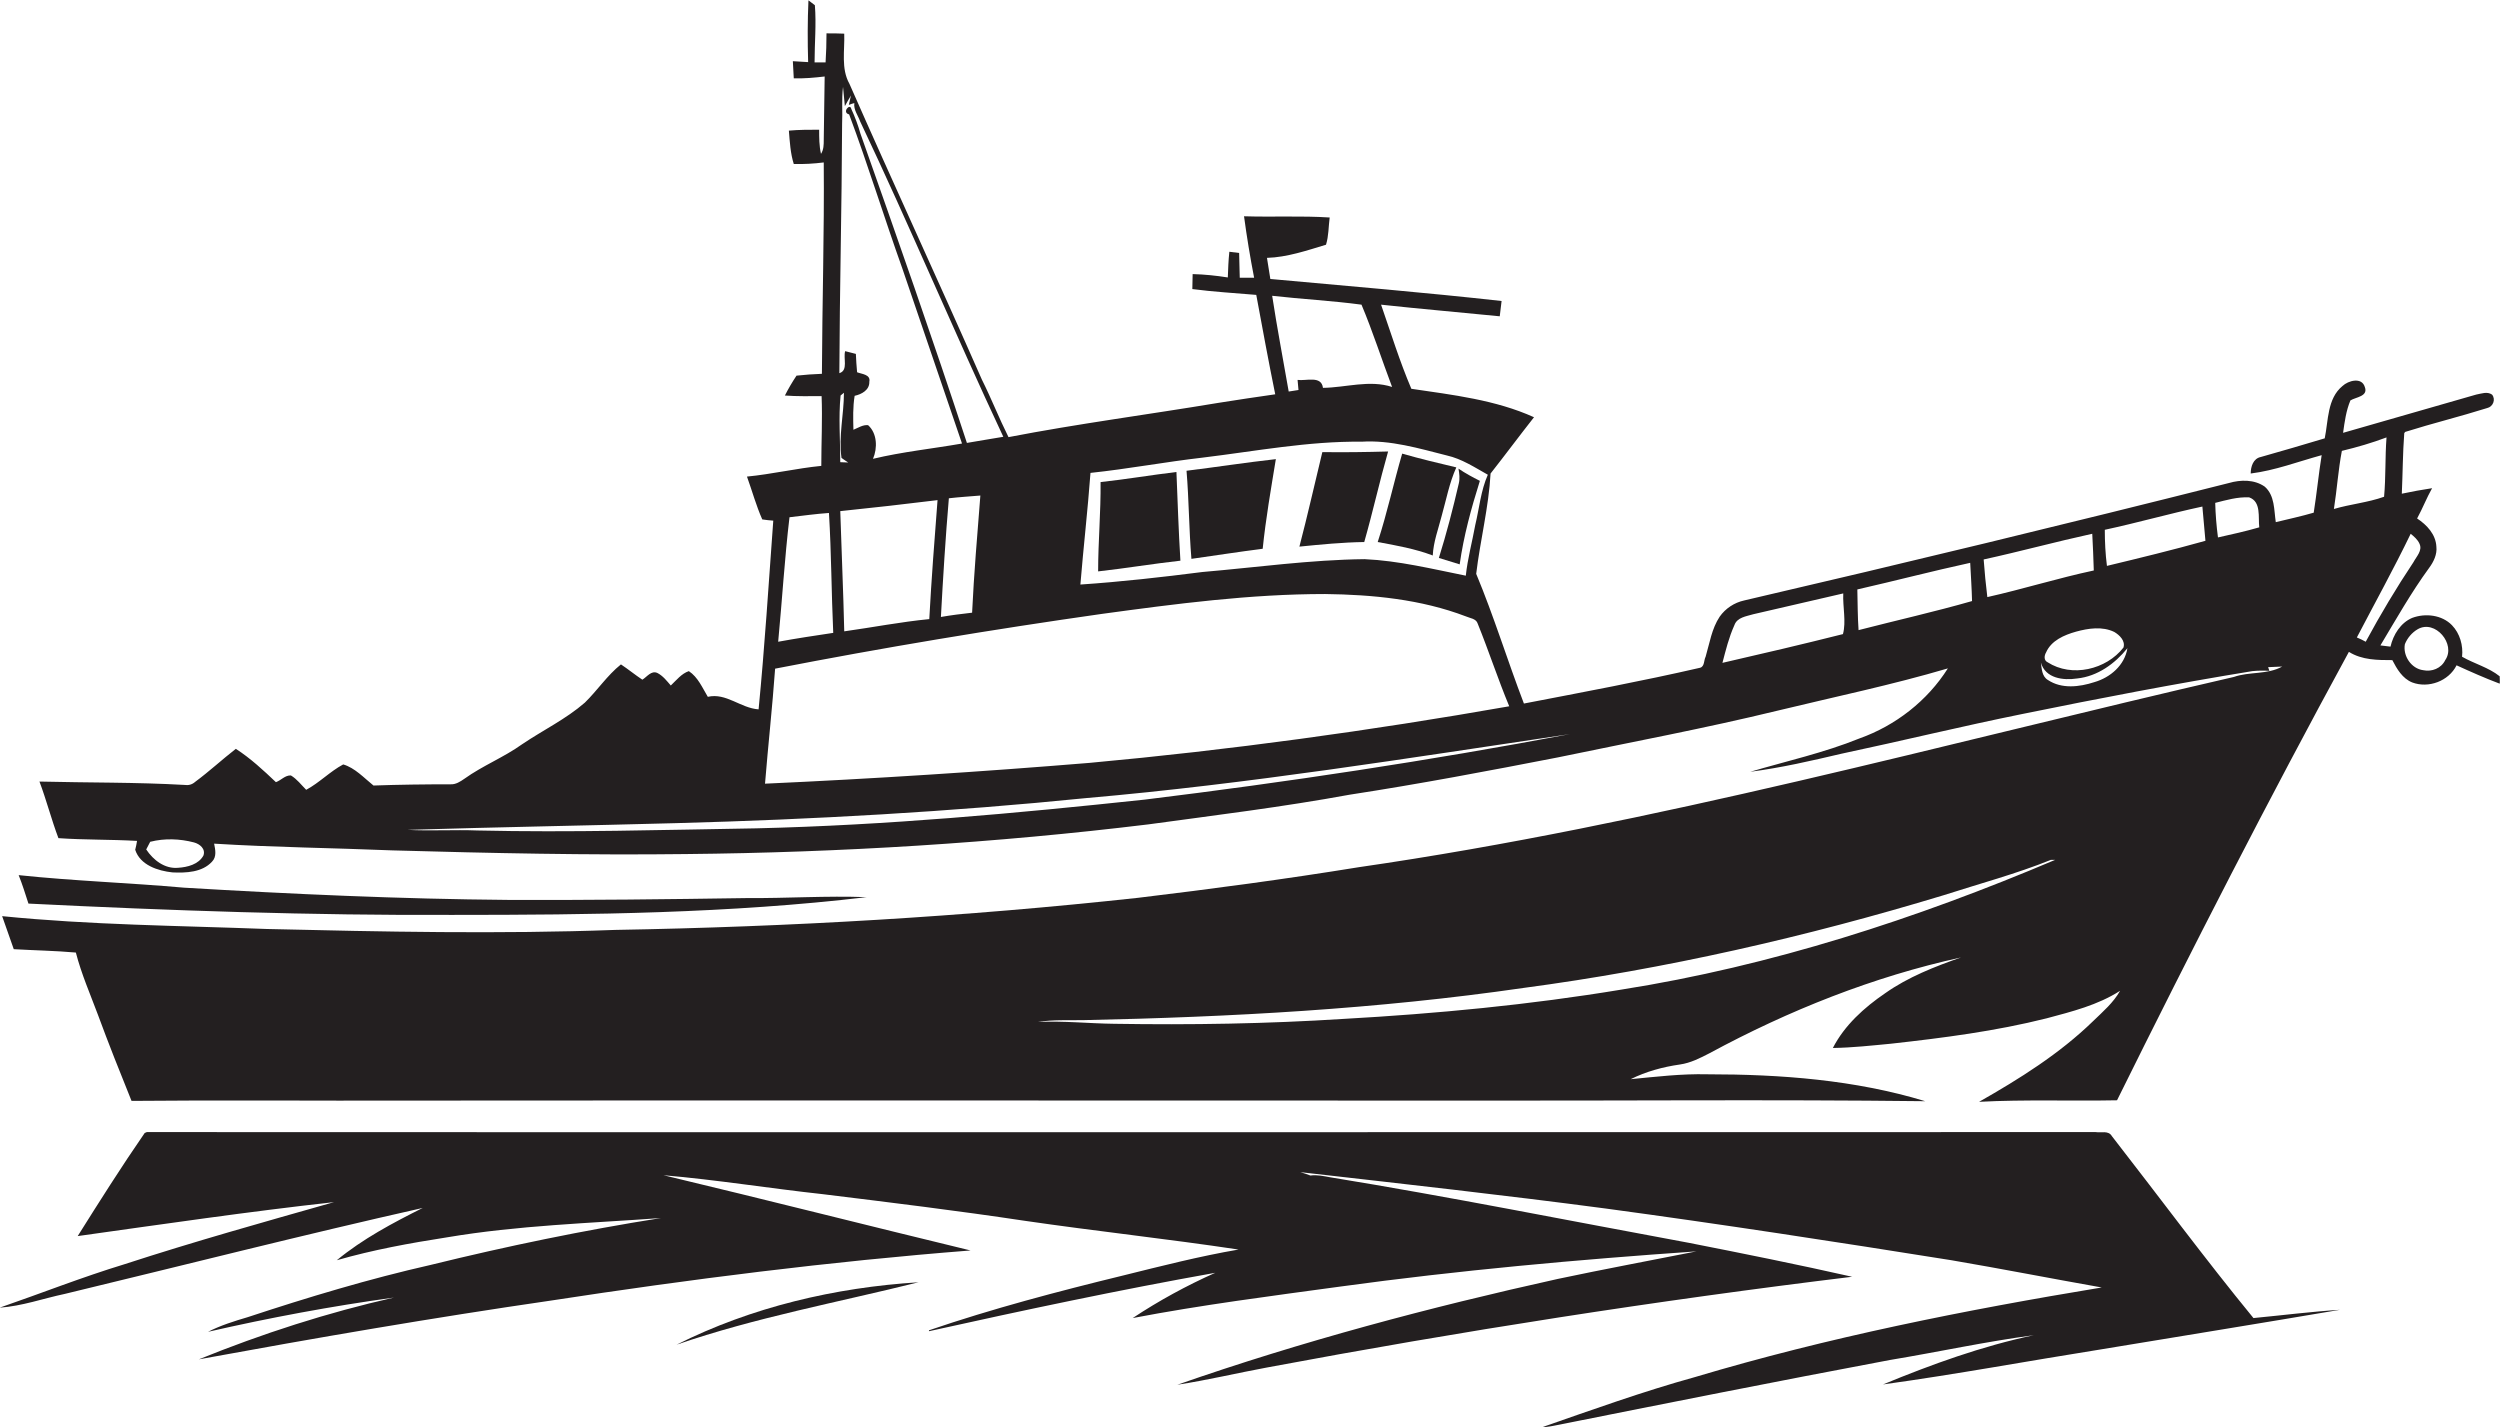 <?xml version="1.0" encoding="utf-8"?>
<!-- Generator: Adobe Illustrator 19.2.0, SVG Export Plug-In . SVG Version: 6.00 Build 0)  -->
<svg version="1.1" id="Layer_1" xmlns="http://www.w3.org/2000/svg" xmlns:xlink="http://www.w3.org/1999/xlink" x="0px" y="0px"
	 viewBox="0 0 817.3 466.5" enable-background="new 0 0 817.3 466.5" xml:space="preserve">
<g>
	<path fill="#231F20" d="M817.2,221.1c-3.6-2.9-8.3-4.1-12.3-6.4c0.4-3.7-0.7-7.6-3.3-10.3c-3.3-3.4-8.7-4-13-2.4
		c-3.8,1.6-6.2,5.5-7.1,9.4c-1.1-0.1-2.2-0.3-3.3-0.4c5.1-8.5,10-17.2,15.9-25.3c1.5-2,2.7-4.5,2.4-7c-0.2-4-3.1-7.1-6.3-9.2
		c1.8-3.3,3.1-6.7,4.9-9.9c-3.3,0.5-6.6,1.1-9.9,1.8c0.3-6.6,0.3-13.2,0.8-19.8l0.3-0.4c8.9-2.8,17.9-5,26.8-7.8
		c1.9-0.4,2.9-2.8,1.6-4.4c-1.6-1.1-3.5-0.3-5.2,0c-14.5,4.2-29,8.3-43.5,12.5c0.5-3.6,1-7.3,2.4-10.6c1.8-1.1,5.9-1.3,4.7-4.4
		c-1-3.3-5.4-2.1-7.3-0.3c-5,4.1-4.6,11.3-5.8,17.1c-6.9,2.1-13.9,4.1-20.9,6.1c-2.5,0.5-3.3,3.2-3.3,5.4c8-1,15.5-3.9,23.2-6
		c-1,6.2-1.6,12.5-2.6,18.8c-4.1,1.2-8.3,2.1-12.4,3.1c-0.6-4-0.3-8.7-3.6-11.6c-3.4-2.4-7.9-2.3-11.7-1.2
		c-52.7,13.3-105.6,26.1-158.5,38.4c-3.2,0.7-6.1,2.6-8,5.3c-2.6,3.9-3.3,8.7-4.6,13.1c-0.6,1.1-0.3,3.2-1.8,3.6
		c-19.1,4.4-38.4,8-57.6,11.7c-5.4-14.1-9.8-28.5-15.6-42.4c1.3-10.9,4.1-21.8,4.7-32.8c4.8-6.1,9.4-12.3,14.2-18.4
		c-12.6-5.7-26.6-7.3-40.1-9.3c-3.8-8.9-6.7-18.3-9.9-27.5c12.9,1.4,25.8,2.5,38.8,3.8c0.2-1.7,0.4-3.4,0.6-5
		c-25.2-2.8-50.4-4.9-75.6-7.2c-0.4-2.3-0.7-4.6-1.1-6.9c6.6-0.2,13-2.4,19.3-4.3c0.9-2.9,0.8-5.9,1.2-8.9c-9.3-0.6-18.7-0.1-28-0.4
		c0.9,6.7,2,13.4,3.3,20.1c-1.6,0-3.2,0-4.7,0c-0.1-2.7-0.1-5.4-0.2-8.1c-0.8-0.1-2.4-0.3-3.2-0.4c-0.3,2.8-0.4,5.6-0.5,8.4
		c-3.8-0.6-7.6-1-11.5-1.1c0,1.6-0.1,3.3-0.1,4.9c6.9,0.9,13.9,1.3,20.9,1.9c2,10.8,4,21.7,6.2,32.5c-6.2,0.9-12.4,1.8-18.6,2.8
		c-22.8,3.8-45.8,6.8-68.6,11.2c-3.1-6.2-5.6-12.6-8.7-18.8c-14.2-32.3-29.1-64.4-43.3-96.7c-2.8-5-1.5-10.9-1.7-16.4
		c-1.9-0.1-3.9-0.1-5.8-0.1c0,3.2-0.1,6.3-0.3,9.5c-0.9,0-2.7,0-3.6,0c0-6.2,0.6-12.5,0.1-18.7c-0.5-0.4-1.6-1.2-2.1-1.6
		c-0.3,6.7-0.3,13.5-0.1,20.2c-1.6-0.1-3.3-0.2-5-0.3c0.1,1.8,0.2,3.7,0.3,5.6c3.4,0.1,6.7-0.2,10.1-0.6c-0.1,7-0.2,13.9-0.3,20.8
		c0,1.5,0,3.1-0.9,4.5c-0.6-2.6-0.6-5.3-0.6-7.9c-3.3,0-6.6,0-9.9,0.3c0.3,3.7,0.5,7.4,1.6,10.9c3.3,0.1,6.6-0.1,9.8-0.5
		c0.2,23-0.5,46-0.6,69.1c-2.8,0.1-5.5,0.3-8.3,0.6c-1.4,2.1-2.7,4.3-3.8,6.5c4,0.3,8,0.2,12,0.2c0.3,7.6-0.1,15.2-0.1,22.8
		c-8.1,0.8-16.1,2.7-24.3,3.5c1.7,4.7,3,9.5,5,14c1.2,0.2,2.4,0.3,3.6,0.4c-1.5,20.5-2.8,41.2-4.8,61.7c-5.9-0.4-10.6-5.5-16.6-4.1
		c-1.8-3-3.2-6.4-6.2-8.4c-2.4,0.8-4.1,3-5.9,4.7c-1.3-1.5-2.6-3.2-4.4-4.1c-2-0.9-3.4,1.3-4.9,2.2c-2.4-1.6-4.6-3.4-7-5
		c-4.5,3.6-7.7,8.5-11.8,12.5c-6.2,5.4-13.7,9-20.5,13.6c-6,4.3-12.9,7-18.9,11.3c-1.3,0.9-2.8,1.9-4.5,1.8
		c-8.4,0-16.8,0.1-25.2,0.4c-3.1-2.5-6.1-5.8-9.9-6.9c-4.3,2.3-7.8,6-12.1,8.3c-1.6-1.6-3-3.5-5-4.7c-1.9-0.1-3.2,1.6-4.9,2.2
		c-4.1-3.9-8.3-7.8-13.1-10.9c-4.5,3.5-8.7,7.4-13.3,10.8c-1,0.9-2.2,1.2-3.5,1c-15.8-0.9-31.6-0.7-47.4-1.1
		c2.3,6.1,3.9,12.4,6.2,18.5c8.5,0.6,17.1,0.4,25.7,0.9c-0.1,0.7-0.4,2.2-0.6,2.9c1.6,5,7.4,6.9,12.2,7.4c4.4,0.2,9.7,0,12.9-3.5
		c1.6-1.6,1.1-3.9,0.7-5.9c19.4,1.2,38.9,1.4,58.3,2.2c32,0.9,64,1.6,96,1.2c50.5-0.5,101-3.6,151.1-9.7c22-3,44-5.7,65.8-9.7
		c22.8-3.5,45.5-7.8,68.1-12.2c24-5,48.1-9.5,71.9-15.3c18.6-4.5,37.3-8.4,55.6-13.8c-6.7,10.6-17.1,18.7-28.9,22.9
		c-11.6,4.7-23.8,7.4-35.7,10.9c10.1-1.3,20-3.6,29.8-5.9c19.8-4.2,39.4-9,59.2-13c25-5.1,50-9.9,75.1-14c1.9-0.2,3.7-0.2,5.6-0.1
		l-0.4-1.2c1.5-0.1,3-0.1,4.6-0.2c-4.8,2.7-10.7,1.6-15.8,3.4c-95.1,21.9-189.4,48.2-286.1,62.2c-24,3.9-48,7.1-72.1,10
		c-56.8,6.2-113.9,9.5-171,10.5c-37.9,1.4-75.9,0.6-113.8-0.3c-28.9-1.1-57.8-1.3-86.6-4.2c1.2,3.6,2.6,7.2,3.8,10.8
		c6.8,0.4,13.5,0.5,20.3,1.1c1.8,7,4.7,13.6,7.2,20.3c3.5,9.5,7.2,18.8,11,28.2c30-0.3,60,0,90.1-0.1c114.7-0.1,229.3,0,344,0
		c50.8,0.1,101.5-0.4,152.3,0.2c-23-7-47.3-8.8-71.3-8.8c-8.4-0.2-16.7,0.8-25,1.6c5-2.5,10.5-4,16.1-4.8c3.5-0.5,6.6-2.1,9.7-3.7
		c25.9-14,53.5-25,82.2-31.3c-8.6,3-17.3,6.4-24.8,11.7c-6.9,4.7-13.3,10.5-17.1,17.9c6.4-0.1,12.7-0.8,19-1.4
		c17.1-1.9,34.2-4.1,50.9-8.3c8.2-2.2,16.7-4.3,24-9c-2.2,3.9-5.6,6.8-8.8,9.9c-11,10.7-24.1,18.9-37.3,26.4
		c15-0.8,30.1-0.2,45.1-0.5c24.4-49.3,49.5-98.3,75.8-146.6c4.3,2.7,9.4,2.7,14.2,2.7c1.5,2.9,3.3,6,6.5,7.3
		c5.3,2,11.9-0.4,14.5-5.6c4.6,2.1,9.3,4.2,14.1,6C817.3,223.1,817.2,221.7,817.2,221.1z M66.5,279.7c-1.6,2.9-5.2,3.8-8.3,4
		c-4.3,0.4-8.1-2.5-10.4-6c0.3-0.6,1-1.9,1.3-2.5c4.7-1.2,9.7-1,14.3,0.2C65.3,275.9,67.3,277.5,66.5,279.7z M415.9,96.7
		c9.7,1.1,19.5,1.6,29.2,2.9c3.7,8.8,6.6,17.9,10,26.9c-7.4-2.4-15.1,0.2-22.6,0.3c-0.5-4.1-5.5-2.2-8.3-2.6
		c0.1,1.1,0.2,2.2,0.3,3.3c-0.8,0.1-2.4,0.4-3.2,0.5C419.5,117.6,417.5,107.2,415.9,96.7z M356.5,154.6c12.3-1.3,24.5-3.6,36.7-5
		c17.3-2.1,34.5-5.4,51.9-5.2c9.5-0.6,18.8,2.2,27.9,4.5c4.9,1.1,9.1,3.9,13.4,6.3c-2.3,5.2-2.8,11-4.1,16.4c-1,5.5-2.5,11-3.1,16.6
		c-11-2.2-21.9-4.9-33.1-5.4c-17.8,0.2-35.4,2.7-53,4.2c-13.3,1.7-26.6,3.2-39.9,4.1C354.2,178.9,355.6,166.8,356.5,154.6z
		 M275.3,40.6c0.2-4.1-0.2-8.1,0.3-12.2c0.2,2.1,0.4,4.2,0.6,6.3c0.7-1.2,1.3-2.4,2-3.5l-0.7,3.1c0.5-0.2,1.3-0.5,1.8-0.6
		c-0.3,2.2,1.2,4,1.9,6c16.2,34.1,30.8,69,46.8,103.1c-4,0.7-8,1.3-11.9,2c-11.1-33.8-22.9-67.5-34.8-101.1c-0.8-2.8-1.8-5.5-3-8.1
		c-0.4-2-3.2,1.2-0.7,1.8C283.8,54,289,71,295,87.8c6.5,19.1,13,38.1,19.5,57.2c-9.7,1.7-19.5,2.7-29.1,5c1.5-3.5,1.4-8.3-1.6-11
		c-1.7-0.2-3.3,0.9-4.8,1.5c-0.1-3.7-0.2-7.5,0.4-11.1c2.3-0.5,4.9-1.9,4.8-4.6c0.5-2.4-2.5-2.5-4-3.1c-0.2-2-0.3-4-0.4-6
		c-1.2-0.3-2.3-0.6-3.5-0.9c-0.7,2.3,1.1,6.3-1.9,7.2C274.5,94.9,275.2,67.8,275.3,40.6z M320.5,162c-1,12.8-2.1,25.5-2.7,38.3
		c-3.4,0.4-6.8,0.8-10.2,1.4c0.7-12.9,1.5-25.9,2.6-38.8C313.6,162.5,317,162.3,320.5,162z M274.8,129.3c0.3-0.2,0.8-0.7,1.1-0.9
		c0,7.1-1.8,14.2-0.8,21.3c0.7,0.5,1.4,1,2.2,1.5c-0.7,0-2-0.1-2.6-0.1C274.7,143.8,274.1,136.5,274.8,129.3z M306.5,163.5
		c-1,12.9-2,25.9-2.7,38.9c-9.3,0.9-18.5,2.7-27.8,4c-0.3-13.1-0.9-26.2-1.3-39.3C285.3,166,296,164.8,306.5,163.5z M258.1,169.1
		c4.3-0.5,8.6-1.1,12.9-1.4c0.8,13,0.8,26.1,1.4,39.2c-6,0.9-12,1.8-18,2.9C255.7,196.2,256.5,182.6,258.1,169.1z M253.4,218.6
		c35.4-6.9,71-12.8,106.8-17.9c24.2-3.3,48.5-6.5,73-6.5c15.5,0.2,31.3,1.7,46,7.3c1.3,0.6,3.4,0.7,3.9,2.4
		c3.6,8.9,6.6,18.1,10.3,27c-45.5,8-91.3,14.3-137.2,18.5c-35.3,2.9-70.7,5.2-106.1,6.8C251.1,243.8,252.5,231.2,253.4,218.6z
		 M374.3,261.4c-42.2,4.5-84.6,8.4-127.1,9.4c-30.4,0.5-60.8,1.4-91.1,0.7c-7.6-0.3-15.3,0.2-22.9-0.2c29.3-0.9,58.6-1.4,87.9-2.2
		c44.8-1.2,89.5-3.7,134.1-8.2c52.9-4.6,105.4-13.1,158-20.9C467.1,248.7,420.8,255.7,374.3,261.4z M602.5,207.3
		c-13.1,3.3-26.3,6.4-39.4,9.4c1.1-4.2,2.1-8.3,3.9-12.3c0.9-2.6,3.9-2.9,6.2-3.6c9.8-2.3,19.6-4.5,29.4-6.8
		C602.4,198.4,603.6,203.2,602.5,207.3z M607.6,206c-0.3-4.4-0.3-8.9-0.4-13.3c12.3-2.8,24.5-6,36.9-8.7c0.2,4.1,0.5,8.3,0.6,12.5
		C632.5,200,620,202.8,607.6,206z M649.7,195.2c-0.5-4.1-0.9-8.2-1.2-12.3c11.9-2.6,23.6-5.8,35.5-8.4c0.2,4,0.4,8,0.5,12
		C672.8,189,661.3,192.6,649.7,195.2z M691.2,206.6c1.7,1,3.7,2.9,3,5.1c-5.6,7.2-16.9,9.9-24.8,4.8c-1.3-0.6-1.1-2.2-0.5-3.2
		c1.7-3.9,5.9-5.7,9.8-6.8C682.7,205.4,687.3,204.7,691.2,206.6z M684.7,223c-4.9,1.6-10.7,2.3-15.2-0.7c-2-1.2-2-3.7-2.3-5.7
		c1.5,5.2,7.3,5.9,11.9,5.2c6.6-0.7,12.3-4.8,16.4-9.9C694.6,217.5,689.9,221.5,684.7,223z M688.8,185c-0.5-3.9-0.7-7.9-0.7-11.8
		c10.7-2.3,21.2-5.3,31.9-7.6c0.3,3.7,0.7,7.5,1,11.2C710.3,179.8,699.6,182.4,688.8,185z M725.1,175.7c-0.5-3.8-0.8-7.5-0.9-11.3
		c3.6-0.9,7.3-2,11.1-1.8c4,1.4,2.9,6.5,3.3,9.8C734.1,173.7,729.6,174.7,725.1,175.7z M530.2,323.5c-30.1,5-60.6,7.9-91,9.6
		c-24.9,1.6-49.9,2-74.9,1.6c-8.3-0.1-16.6-1-25-0.6c5-0.8,10-0.5,15-0.6c48-1,96-3.6,143.6-10.5c46.6-6.2,92.5-16.7,137.4-30.3
		c11.8-3.8,23.8-7,35.2-11.6c0.4,0,1.1,0,1.4,0C626.4,300.4,579,315.8,530.2,323.5z M763,166.4c1-6.3,1.4-12.7,2.6-19
		c5-1.2,9.8-2.6,14.6-4.4c-0.5,6.5-0.2,13-0.8,19.4C774.1,164.3,768.4,164.8,763,166.4z M770.5,208.4c5.9-11.3,12.1-22.5,17.6-33.9
		c1.1,0.9,2.3,1.9,2.9,3.3c1,2.2-1,4.1-2,6c-5.6,8.4-10.8,17.1-15.6,26C772.7,209.4,771.3,208.7,770.5,208.4z M799.4,215.8
		c-1.3,2.7-4.4,3.9-7.2,3.3c-3.9-0.5-6.7-4.7-6-8.5c0.8-2,2.3-3.8,4.2-4.9C796.1,202.4,803,210.6,799.4,215.8z"/>
	<path fill="#231F20" d="M453.8,147.6c-7.2,0.2-14.3,0.3-21.5,0.2c-2.5,10.3-4.8,20.6-7.5,30.9c7-0.7,14.1-1.4,21.2-1.5
		C448.8,167.4,451,157.4,453.8,147.6z"/>
	<path fill="#231F20" d="M468.4,181.6c0.2-4.4,1.8-8.6,2.9-12.9c1.5-5.3,2.5-10.8,4.8-15.9c-5.9-1.4-11.8-2.8-17.7-4.5
		c-2.8,9.6-4.9,19.4-8,28.9C456.4,178.3,462.6,179.4,468.4,181.6z"/>
	<path fill="#231F20" d="M417.1,150.1c-9.8,1.1-19.5,2.6-29.2,3.8c0.8,9.6,0.8,19.2,1.6,28.8c7.8-1.1,15.5-2.3,23.3-3.3
		C413.8,169.6,415.5,159.9,417.1,150.1z"/>
	<path fill="#231F20" d="M359.8,157.6c0.1,9.8-0.8,19.5-0.8,29.2c9-1,17.9-2.5,26.9-3.5c-0.6-9.7-0.9-19.3-1.3-29
		C376.3,155.3,368.1,156.7,359.8,157.6z"/>
	<path fill="#231F20" d="M476.9,158.1c-1.9,8.2-4,16.3-6.5,24.3c2.3,0.7,4.5,1.4,6.8,2.1c1.3-9.3,3.8-18.4,6.6-27.3
		c-2.4-1.2-4.8-2.5-7-4C477.1,154.8,477.3,156.5,476.9,158.1z"/>
	<path fill="#231F20" d="M283.3,293.3c-13-0.5-26.1,0.4-39.1,0.3c-26,0.4-52,0.7-78,0.6c-35.4-0.3-70.7-1.9-106-4
		c-18-1.6-36.1-2.2-54.1-4.1c1.2,3,2.2,6.2,3.2,9.3c46.3,2.3,92.6,3.9,138.9,3.7C193.3,299.1,238.5,298.6,283.3,293.3z"/>
	<path fill="#231F20" d="M690.4,371.4c-1.1-1.9-3.5-1-5.3-1.3c-212.4,0-424.7,0.1-637.1,0l-0.7,0.3c-7.6,11-14.8,22.4-21.9,33.7
		c27.9-3.9,55.8-8,83.8-11.1c-22.9,6.5-45.8,12.9-68.5,20.3c-13.8,4.2-27.2,9.5-40.8,14.2c7.3-0.5,14.2-3,21.3-4.5
		c39-9.4,77.9-19.3,117-28.1c-9.8,4.9-19.6,10.1-28.1,17.1c11.8-3.4,23.9-5.6,36.1-7.5c23.1-3.9,46.6-4.6,69.9-6.3
		c-25.3,4-50.4,9.2-75.2,15.3c-20.3,4.6-40.2,10.6-59.9,17.1c-4.4,1.3-8.9,2.7-13,4.8c20.1-4.6,40.4-8.4,60.8-11.2
		c-21.7,4.9-43.1,11.8-63.8,20.2c38.2-7,76.5-13.6,115-19.2c45.6-7,91.3-12.8,137.3-16.4c-33.5-8.1-66.9-16.6-100.4-24.6
		c17.4,1.5,34.7,4.3,52.1,6.2c22,2.7,44.1,5.4,66,8.7c23.3,3.4,46.6,5.9,69.9,9.4c-12.8,2.2-25.3,5.4-37.8,8.5
		c-21.3,5.2-42.6,10.8-63.4,17.9c0,0.1,0,0.2,0,0.3c31.1-6.9,62.2-13.5,93.6-19.1c-9.4,4.2-18.4,9.1-27,14.8
		c22.5-4.3,45.2-7.2,67.9-10.3c38.6-5.3,77.5-8.8,116.4-11.5c-15.1,3-30.2,5.8-45.3,9c-42,9.3-83.7,20.4-124.4,34.6
		c9.8-1.5,19.4-3.8,29.1-5.6c63.5-11.9,127.4-21.9,191.5-29.7c-17.7-4-35.6-7.6-53.4-11.1c-39-7.2-77.9-15-117.1-21.4
		c-2.2-0.4-4.4-0.9-6.6-0.6c-1.1-0.4-2.2-0.8-3.3-1.1c33.3,3.8,66.7,7.5,99.9,11.9c37.7,5.1,75.4,10.9,113,16.9
		c16.4,2.8,32.7,6,49.1,8.9c-44.8,7.4-89.5,16.3-133,29.3c-17,4.7-33.6,10.7-50.3,16.5c1.4-0.2,2.8-0.3,4.2-0.6
		c36.6-7.3,73.2-14.6,109.9-21.5c15.7-2.6,31.2-6,47-8.1c-17,3.6-33.3,9.5-49.3,16.1c23.9-3.3,47.6-7.7,71.5-11.5
		c26-4.3,52-8.5,77.9-12.9c-9.5,0.6-18.9,1.8-28.3,2.7C720.8,411.5,705.9,391.3,690.4,371.4z"/>
	<path fill="#231F20" d="M300.3,419.2c-27.3,1.7-54.6,8.1-79.1,20.4C247,430.7,273.8,425.8,300.3,419.2z"/>
</g>
</svg>
